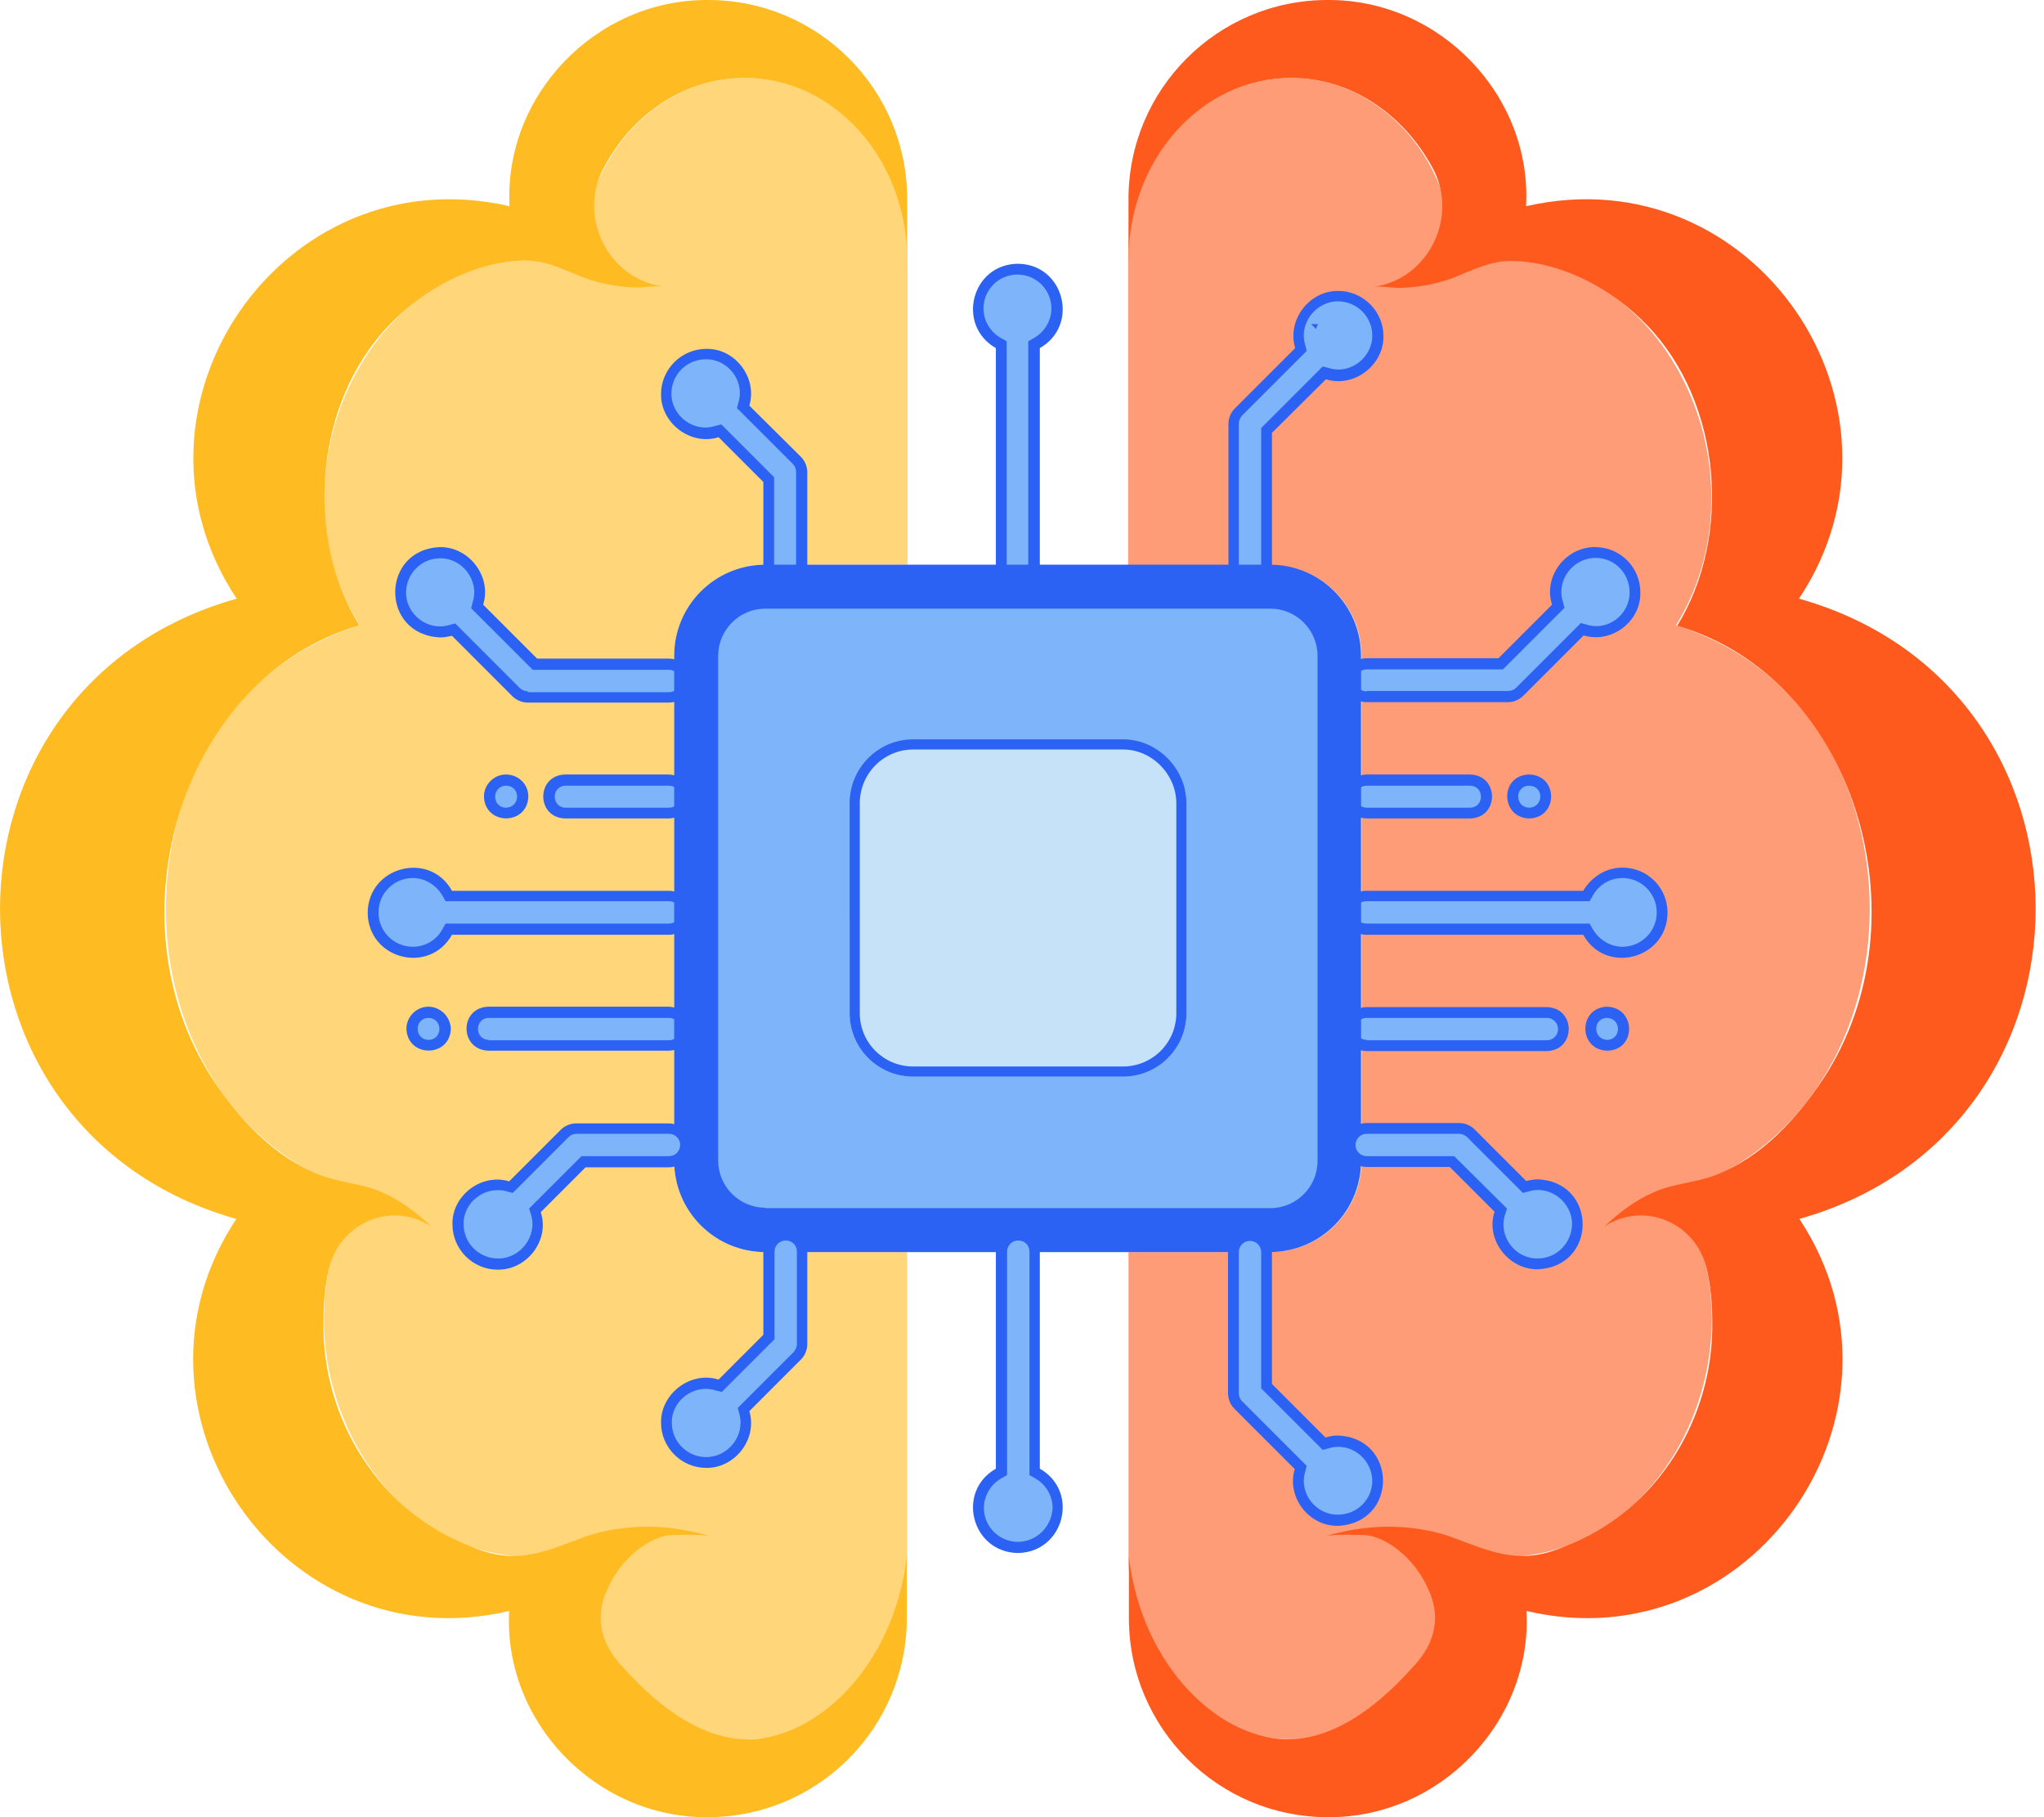 <svg xmlns="http://www.w3.org/2000/svg" width="225" height="200" viewBox="0 0 225 200" fill="none"><g clip-path="url(#clip0_1610_987)"><path d="M74.215 72.18V127.777C74.215 133.319 78.701 137.805 84.243 137.805H99.858V171.366C99.858 182.45 91.809 191.423 81.956 191.423C71.883 191.467 63.482 181.878 64.098 170.662C42.677 176.028 28.382 149.329 39.554 131.207C11.14 122.322 11.184 77.634 39.598 68.837C28.426 50.715 42.677 23.972 64.142 29.338C63.57 18.122 71.927 8.533 82 8.577C91.897 8.577 99.902 17.55 99.902 28.634V62.151H84.287C78.697 62.151 74.21 66.637 74.215 72.18Z" fill="#FFD67A"></path><path d="M81.958 8.577C91.854 8.577 99.859 17.55 99.859 28.634V21.905C99.859 9.809 90.051 5.53803e-05 77.955 5.53803e-05C65.595 -0.088 55.435 10.512 56.094 22.696C31.023 16.934 12.021 44.821 26.053 65.89C-8.696 75.654 -8.652 124.39 26.009 134.154C11.977 155.355 31.155 183.154 56.05 177.304C55.391 189.488 65.551 200.088 77.911 200C90.007 200 99.816 190.191 99.816 178.096V171.366C98.364 183.594 89.611 191.687 81.914 191.423C75.58 191.203 70.302 185.397 68.586 183.506C65.815 180.647 65.551 177.568 66.915 174.797C68.366 171.498 71.489 169.123 73.82 168.947C74.656 168.947 77.075 168.815 78.175 169.079C73.776 167.759 69.07 167.627 64.671 169.035C59.877 170.794 56.886 172.377 51.784 170.178C41.711 166.352 35.465 156.147 35.597 145.547C35.597 143.567 35.773 141.632 36.169 139.829C37.225 134.638 43.075 132.087 47.473 134.99C45.89 133.495 44.13 132.131 42.107 131.251C39.908 130.24 37.445 130.196 35.202 129.316C30.143 127.337 26.317 123.158 23.369 118.716C11.845 100.99 20.115 74.423 39.556 68.837C33.486 59.028 34.63 44.293 42.855 35.76C46.682 31.801 51.96 28.898 57.546 28.678C59.965 28.59 61.988 29.646 64.188 30.526C65.947 31.186 67.794 31.537 69.642 31.625C70.741 31.713 71.973 31.405 72.985 31.537C66.959 30.702 63.572 23.884 66.431 18.518C69.554 12.58 75.36 8.577 81.958 8.577Z" fill="#FFBB22"></path><path d="M149.869 72.18V127.777C149.869 133.319 145.383 137.805 139.841 137.805H124.226V171.366C124.226 182.45 132.275 191.423 142.128 191.423C152.201 191.467 160.602 181.878 159.986 170.662C181.407 176.028 195.702 149.329 184.53 131.207C212.944 122.322 212.9 77.634 184.486 68.837C195.658 50.715 181.407 23.972 159.942 29.338C160.514 18.122 152.157 8.533 142.084 8.577C132.187 8.577 124.182 17.55 124.182 28.634V62.195H139.797C145.383 62.151 149.869 66.637 149.869 72.18Z" fill="#FE9C77"></path><path d="M82.487 44.645C83.41 41.566 80.903 38.311 77.736 38.399C75.009 38.399 72.766 40.642 72.766 43.369C72.722 46.58 76.021 49.087 79.1 48.12L84.026 53.046V62.151C84.114 65.362 88.777 65.362 88.865 62.151V51.99C88.865 51.331 88.601 50.715 88.161 50.275L82.487 44.645Z" fill="#2B62F4"></path><path d="M86.442 63.383C85.783 63.383 85.211 62.855 85.211 62.151V52.518L79.405 46.712L78.701 46.888C76.326 47.636 73.907 45.745 73.907 43.325C73.907 41.258 75.578 39.543 77.689 39.543C80.109 39.499 82 41.918 81.296 44.249L81.12 44.909L87.278 51.067C87.498 51.287 87.63 51.594 87.63 51.946V62.151C87.674 62.811 87.102 63.383 86.442 63.383Z" fill="#7EB4FA"></path><path d="M137.599 64.57C138.918 64.57 140.018 63.471 140.018 62.151V47.636L145.956 41.742C149.035 42.71 152.334 40.202 152.29 36.992C152.29 34.264 150.046 32.021 147.319 32.021C144.108 31.977 141.645 35.232 142.569 38.311L135.927 44.953C135.487 45.393 135.223 46.008 135.223 46.668V62.151C135.179 63.514 136.279 64.57 137.599 64.57ZM147.403 36.992C147.359 36.947 147.315 36.947 147.271 36.904C147.319 36.904 147.403 36.904 147.403 36.992Z" fill="#2B62F4"></path><path d="M137.597 63.383C136.937 63.383 136.365 62.855 136.365 62.151V46.624C136.365 46.316 136.497 46.008 136.717 45.745L143.843 38.619L143.667 37.915C142.963 35.584 144.854 33.165 147.274 33.165C149.341 33.165 151.056 34.836 151.056 36.904C151.1 39.323 148.637 41.258 146.306 40.51L145.602 40.334L138.828 47.108V62.151C138.828 62.811 138.257 63.383 137.597 63.383ZM147.01 38.399C147.405 38.267 148.197 38.003 148.593 37.827C148.637 37.343 148.637 36.288 148.637 35.76L147.318 35.672H144.327C144.722 36.112 146.658 37.915 147.01 38.399Z" fill="#7EB4FA"></path><path d="M112.043 29.03C106.941 29.074 105.225 35.804 109.624 38.311V62.151C109.624 63.47 110.724 64.57 112.043 64.57C113.363 64.57 114.462 63.47 114.462 62.151V38.311C118.861 35.804 117.145 29.074 112.043 29.03Z" fill="#2B62F4"></path><path d="M112.043 63.383C111.383 63.383 110.811 62.855 110.811 62.151V37.563L110.196 37.211C109.008 36.552 108.26 35.276 108.26 33.956C108.26 31.889 109.932 30.218 111.999 30.218C114.066 30.218 115.738 31.889 115.738 33.956C115.738 35.276 114.99 36.552 113.802 37.211L113.187 37.563V62.151C113.231 62.811 112.703 63.383 112.043 63.383Z" fill="#7EB4FA"></path><path d="M150.438 72.443C149.118 72.443 148.019 73.543 148.019 74.863C148.019 76.182 149.118 77.282 150.438 77.282H165.964C166.624 77.282 167.24 77.018 167.68 76.578L174.322 69.936C177.401 70.86 180.655 68.397 180.567 65.186C180.567 62.459 178.368 60.215 175.597 60.215C172.386 60.172 169.835 63.426 170.847 66.549L164.953 72.443H150.438Z" fill="#2B62F4"></path><path d="M150.44 76.094C148.856 76.05 148.856 73.719 150.44 73.675H165.438L172.212 66.901L172.036 66.198C171.288 63.822 173.18 61.403 175.643 61.403C177.71 61.403 179.382 63.075 179.382 65.186C179.426 67.605 177.007 69.496 174.675 68.749L174.016 68.573L166.89 75.698C166.67 75.918 166.362 76.05 166.01 76.05H150.44V76.094Z" fill="#7EB4FA"></path><path d="M150.437 115.681H170.274C173.485 115.593 173.485 110.93 170.274 110.842H150.437C147.23 110.93 147.23 115.593 150.437 115.681Z" fill="#2B62F4"></path><path d="M150.44 114.449C148.856 114.405 148.856 112.074 150.44 112.03H170.277C170.937 112.03 171.508 112.558 171.508 113.261C171.508 113.921 170.981 114.493 170.277 114.493H150.44V114.449Z" fill="#7EB4FA"></path><path d="M176.922 110.798C173.711 110.886 173.711 115.549 176.922 115.637C180.128 115.593 180.128 110.93 176.922 110.798Z" fill="#2B62F4"></path><path d="M176.922 114.449C175.338 114.405 175.294 112.074 176.878 112.03C178.505 112.074 178.505 114.405 176.922 114.449Z" fill="#7EB4FA"></path><path d="M168.297 85.243C165.087 85.331 165.131 89.993 168.341 90.081C171.552 89.993 171.552 85.287 168.297 85.243Z" fill="#2B62F4"></path><path d="M168.344 88.894C166.717 88.85 166.717 86.519 168.3 86.475C169.967 86.475 169.967 88.806 168.344 88.894Z" fill="#7EB4FA"></path><path d="M150.438 85.243C147.227 85.331 147.227 89.993 150.438 90.081H161.83C165.041 89.993 165.041 85.331 161.83 85.243H150.438Z" fill="#2B62F4"></path><path d="M150.44 88.894C148.856 88.85 148.856 86.519 150.44 86.475H161.832C163.415 86.519 163.415 88.85 161.832 88.894H150.44Z" fill="#7EB4FA"></path><path d="M73.601 110.798H53.764C50.553 110.886 50.553 115.549 53.764 115.637H73.601C76.812 115.593 76.812 110.93 73.601 110.798Z" fill="#2B62F4"></path><path d="M53.802 114.449C52.219 114.405 52.219 112.074 53.802 112.03H73.64C74.299 112.03 74.871 112.558 74.871 113.261C74.871 113.921 74.343 114.493 73.64 114.493H53.802V114.449Z" fill="#7EB4FA"></path><path d="M47.16 110.798C45.841 110.798 44.741 111.898 44.741 113.218C44.829 116.428 49.536 116.428 49.624 113.218C49.58 111.898 48.48 110.798 47.16 110.798Z" fill="#2B62F4"></path><path d="M47.162 114.449C45.578 114.405 45.578 112.074 47.162 112.03C48.789 112.074 48.745 114.449 47.162 114.449Z" fill="#7EB4FA"></path><path d="M55.693 85.243C54.373 85.243 53.273 86.343 53.273 87.662C53.361 90.873 58.068 90.873 58.156 87.662C58.16 86.299 57.06 85.243 55.693 85.243Z" fill="#2B62F4"></path><path d="M55.694 88.894C54.111 88.85 54.111 86.519 55.694 86.475C57.326 86.475 57.326 88.85 55.694 88.894Z" fill="#7EB4FA"></path><path d="M73.601 85.243H62.209C58.998 85.331 58.998 89.993 62.209 90.081H73.601C76.812 89.993 76.812 85.331 73.601 85.243Z" fill="#2B62F4"></path><path d="M62.252 88.894C60.669 88.85 60.669 86.519 62.252 86.475H73.644C75.228 86.519 75.228 88.85 73.644 88.894C73.596 88.894 62.252 88.894 62.252 88.894Z" fill="#7EB4FA"></path><path d="M49.755 102.881H73.639C74.959 102.881 76.058 101.781 76.058 100.462C76.058 99.142 74.959 98.043 73.639 98.043H49.755C47.292 93.6 40.519 95.36 40.475 100.462C40.519 105.564 47.248 107.324 49.755 102.881Z" fill="#2B62F4"></path><path d="M45.444 104.201C43.377 104.201 41.662 102.529 41.662 100.418C41.662 98.351 43.333 96.635 45.444 96.635C46.764 96.635 47.995 97.383 48.699 98.571L49.051 99.186H73.639C74.299 99.186 74.87 99.714 74.87 100.418C74.87 101.078 74.343 101.65 73.639 101.65H49.051L48.699 102.265C48.044 103.497 46.768 104.201 45.444 104.201Z" fill="#7EB4FA"></path><path d="M48.436 70.156C48.876 70.156 49.315 70.068 49.755 69.98L56.397 76.622C56.837 77.062 57.453 77.326 58.112 77.326H73.639C76.85 77.238 76.85 72.575 73.639 72.487H59.124L53.186 66.549C54.154 63.47 51.647 60.172 48.436 60.215C41.882 60.479 41.838 69.848 48.436 70.156Z" fill="#2B62F4"></path><path d="M58.113 76.094C57.805 76.094 57.497 75.962 57.233 75.742L50.107 68.617L49.448 68.793C47.116 69.496 44.697 67.649 44.697 65.23C44.697 63.163 46.369 61.447 48.436 61.447C50.855 61.403 52.791 63.866 52.043 66.242L51.867 66.945L58.641 73.719H73.639C74.299 73.719 74.871 74.247 74.871 74.951C74.871 75.654 74.343 76.182 73.639 76.182H58.113V76.094Z" fill="#7EB4FA"></path><path d="M178.589 95.492C176.741 95.492 175.158 96.547 174.278 98.043H150.394C149.075 98.043 147.975 99.142 147.975 100.462C147.975 101.781 149.075 102.881 150.394 102.881H174.278C176.741 107.324 183.515 105.564 183.559 100.462C183.563 97.691 181.364 95.492 178.589 95.492Z" fill="#2B62F4"></path><path d="M178.588 104.201C177.269 104.201 176.037 103.453 175.333 102.265L174.981 101.65H150.394C149.734 101.65 149.162 101.122 149.162 100.418C149.162 99.758 149.69 99.186 150.394 99.186H174.981L175.333 98.571C175.993 97.383 177.225 96.635 178.588 96.635C180.655 96.635 182.371 98.307 182.371 100.418C182.371 102.529 180.66 104.201 178.588 104.201Z" fill="#7EB4FA"></path><path d="M142.125 8.577C132.228 8.577 124.223 17.55 124.223 28.634V21.905C124.223 9.809 134.032 5.53803e-05 146.128 5.53803e-05C158.487 -0.088 168.648 10.512 167.988 22.696C193.06 16.934 212.061 44.821 198.03 65.89C232.778 75.654 232.734 124.39 198.074 134.154C212.105 155.355 192.928 183.154 168.032 177.304C168.692 189.488 158.531 200.088 146.172 200C134.076 200 124.267 190.191 124.267 178.096V171.366C125.719 183.594 134.472 191.687 142.169 191.423C148.503 191.203 153.781 185.397 155.497 183.506C158.268 180.647 158.531 177.568 157.168 174.797C155.716 171.498 152.593 169.123 150.262 168.947C149.427 168.947 147.007 168.815 145.908 169.079C150.306 167.759 155.013 167.627 159.411 169.035C164.206 170.794 167.197 172.377 172.299 170.178C182.371 166.352 188.617 156.147 188.485 145.547C188.485 143.567 188.309 141.632 187.913 139.829C186.858 134.638 181.008 132.087 176.609 134.99C178.193 133.495 179.952 132.131 181.976 131.251C184.175 130.24 186.638 130.196 188.881 129.316C193.939 127.337 197.766 123.158 200.713 118.716C212.281 101.034 204.056 74.467 184.615 68.881C190.685 59.072 189.541 44.337 181.316 35.804C177.489 31.845 172.211 28.942 166.625 28.722C164.206 28.634 162.182 29.69 159.983 30.57C158.224 31.229 156.376 31.581 154.529 31.669C153.429 31.757 152.198 31.449 151.186 31.581C157.212 30.746 160.599 23.928 157.74 18.562C154.529 12.58 148.723 8.577 142.125 8.577Z" fill="#FE5A1D"></path><path d="M149.823 72.18V127.777C149.823 133.319 145.336 137.805 139.794 137.805H84.241C78.699 137.805 74.212 133.319 74.212 127.777V72.18C74.212 66.637 78.699 62.151 84.241 62.151H139.838C145.341 62.151 149.827 66.637 149.823 72.18Z" fill="#2B62F4"></path><path d="M84.245 132.923C81.386 132.923 79.055 130.592 79.055 127.733V72.18C79.055 69.32 81.386 66.989 84.245 66.989H139.842C142.701 66.989 145.032 69.32 145.032 72.18V127.777C145.032 130.636 142.701 132.967 139.842 132.967H84.245V132.923Z" fill="#7EB4FA"></path><path d="M130.605 88.41V111.502C130.605 115.373 127.482 118.496 123.611 118.496H100.519C96.648 118.496 93.525 115.373 93.525 111.502V101.342C107.469 109.083 125.459 102.045 130.473 86.871C130.561 87.398 130.605 87.926 130.605 88.41Z" fill="#C6E2F8"></path><path d="M130.046 88.41V111.502C130.046 115.064 127.173 117.937 123.611 117.937H100.519C96.957 117.937 94.084 115.064 94.084 111.502V88.41C94.084 84.843 96.961 81.931 100.519 81.931H123.611C127.162 81.931 130.046 84.969 130.046 88.41Z" fill="#C6E2F8" stroke="#2B62F4" stroke-width="1.117"></path><path d="M80.325 43.325C80.194 46.712 75.311 46.712 75.179 43.325C75.267 39.938 80.194 39.938 80.325 43.325Z" fill="#7EB4FA"></path><path d="M80.285 43.633C80.153 44.821 79.23 45.745 78.042 45.876C77.118 45.745 76.415 44.909 76.415 43.985C76.502 41.566 79.845 41.302 80.285 43.633Z" fill="#7EB4FA"></path><path d="M50.989 65.186C50.857 68.573 45.975 68.573 45.843 65.186C45.931 61.799 50.857 61.799 50.989 65.186Z" fill="#7EB4FA"></path><path d="M50.944 65.494C50.812 66.681 49.889 67.605 48.701 67.737C47.778 67.605 47.074 66.769 47.074 65.846C47.118 63.426 50.509 63.207 50.944 65.494Z" fill="#7EB4FA"></path><path d="M47.956 100.462C47.824 103.849 42.941 103.849 42.81 100.462C42.898 97.075 47.824 97.075 47.956 100.462Z" fill="#7EB4FA"></path><path d="M47.907 100.77C47.775 101.957 46.851 102.881 45.664 103.013C44.74 102.881 44.036 102.045 44.036 101.122C44.124 98.703 47.515 98.439 47.907 100.77Z" fill="#7EB4FA"></path><path d="M149.913 36.904C149.781 40.29 144.899 40.29 144.767 36.904C144.895 33.517 149.821 33.517 149.913 36.904Z" fill="#7EB4FA"></path><path d="M149.912 37.211C149.78 38.399 148.857 39.323 147.669 39.455C146.745 39.323 146.042 38.487 146.042 37.563C146.081 35.144 149.468 34.88 149.912 37.211Z" fill="#7EB4FA"></path><path d="M178.15 65.318C178.018 68.705 173.135 68.705 173.003 65.318C173.135 61.931 178.062 61.931 178.15 65.318Z" fill="#7EB4FA"></path><path d="M178.149 65.626C178.017 66.813 177.093 67.737 175.905 67.869C174.982 67.737 174.278 66.901 174.278 65.978C174.322 63.602 177.709 63.339 178.149 65.626Z" fill="#7EB4FA"></path><path d="M181.273 100.462C181.141 103.849 176.258 103.849 176.126 100.462C176.258 97.075 181.185 97.075 181.273 100.462Z" fill="#7EB4FA"></path><path d="M181.272 100.77C181.14 101.957 180.216 102.881 179.028 103.013C178.105 102.881 177.401 102.045 177.401 101.122C177.445 98.703 180.832 98.439 181.272 100.77Z" fill="#7EB4FA"></path><path d="M114.591 33.693C114.459 37.079 109.577 37.079 109.445 33.693C109.577 30.306 114.503 30.306 114.591 33.693Z" fill="#7EB4FA"></path><path d="M114.59 34C114.458 35.188 113.534 36.112 112.347 36.244C111.423 36.112 110.719 35.276 110.719 34.352C110.763 31.933 114.15 31.713 114.59 34Z" fill="#7EB4FA"></path><path d="M86.445 135.342C85.126 135.342 84.026 136.442 84.026 137.761V146.91L79.1 151.836C76.021 150.869 72.722 153.376 72.766 156.587C72.766 159.314 75.009 161.557 77.736 161.557C80.903 161.601 83.41 158.39 82.487 155.311L88.161 149.637C88.601 149.197 88.865 148.582 88.865 147.922V137.761C88.865 136.442 87.765 135.342 86.445 135.342Z" fill="#2B62F4"></path><path d="M77.736 160.37C75.669 160.37 73.953 158.698 73.953 156.587C73.909 154.168 76.372 152.276 78.748 153.024L79.451 153.2L85.257 147.394V137.761C85.257 137.101 85.785 136.53 86.489 136.53C87.193 136.53 87.721 137.057 87.721 137.761V147.922C87.721 148.23 87.589 148.538 87.369 148.801L81.211 154.959L81.387 155.619C82.042 157.994 80.151 160.37 77.736 160.37Z" fill="#7EB4FA"></path><path d="M114.462 161.645V137.805C114.462 136.486 113.363 135.386 112.043 135.386C110.724 135.386 109.624 136.486 109.624 137.805V161.645C105.225 164.152 106.941 170.838 112.043 170.926C117.145 170.838 118.861 164.152 114.462 161.645Z" fill="#2B62F4"></path><path d="M112.044 169.694C109.977 169.694 108.306 168.023 108.306 165.956C108.306 164.636 109.053 163.361 110.241 162.701L110.857 162.349V137.761C110.857 137.101 111.385 136.53 112.088 136.53C112.792 136.53 113.32 137.057 113.32 137.761V162.349L113.936 162.701C115.123 163.361 115.871 164.636 115.871 165.956C115.779 168.023 114.107 169.694 112.044 169.694Z" fill="#7EB4FA"></path><path d="M73.601 128.48C76.812 128.392 76.812 123.73 73.601 123.642H63.441C62.781 123.642 62.165 123.906 61.725 124.346L56.051 130.02C52.972 129.096 49.718 131.603 49.806 134.77C49.806 137.497 52.049 139.74 54.776 139.74C58.031 139.784 60.538 136.486 59.526 133.407L64.453 128.48H73.601Z" fill="#2B62F4"></path><path d="M54.814 138.509C52.746 138.509 51.031 136.838 51.031 134.726C50.987 132.307 53.406 130.46 55.781 131.119L56.441 131.295L62.599 125.138C62.819 124.918 63.127 124.786 63.479 124.786H73.639C74.299 124.786 74.871 125.313 74.871 126.017C74.871 126.677 74.343 127.249 73.639 127.249H64.007L58.244 133.011L58.464 133.715C59.172 136.09 57.237 138.553 54.814 138.509Z" fill="#7EB4FA"></path><path d="M147.274 157.994C146.79 157.994 146.35 158.082 145.911 158.214L140.017 152.32V137.805C140.017 136.486 138.917 135.386 137.597 135.386C136.278 135.386 135.178 136.486 135.178 137.805V153.332C135.178 153.992 135.442 154.607 135.882 155.047L142.524 161.689C141.6 164.768 144.063 167.979 147.274 167.935C153.916 167.627 153.872 158.258 147.274 157.994Z" fill="#2B62F4"></path><path d="M147.274 166.703C144.854 166.747 142.963 164.328 143.667 161.997L143.843 161.337L136.717 154.212C136.497 153.992 136.365 153.684 136.365 153.332V137.805C136.365 137.145 136.893 136.574 137.597 136.574C138.257 136.574 138.828 137.101 138.828 137.805V152.804L145.602 159.578L146.262 159.402C148.637 158.654 151.056 160.545 151.056 163.009C151.052 165.032 149.38 166.703 147.274 166.703Z" fill="#7EB4FA"></path><path d="M169.267 129.8C168.828 129.8 168.388 129.888 167.992 129.976L162.318 124.302C161.878 123.862 161.262 123.598 160.602 123.598H150.442C147.231 123.686 147.231 128.348 150.442 128.436H159.591L164.517 133.363C163.505 136.442 166.057 139.741 169.267 139.697C175.865 139.433 175.865 130.064 169.267 129.8Z" fill="#2B62F4"></path><path d="M169.27 138.509C166.806 138.553 164.915 136.09 165.663 133.715L165.883 133.011L160.077 127.249H150.444C149.784 127.249 149.212 126.721 149.212 126.017C149.212 125.357 149.74 124.786 150.444 124.786H160.605C160.912 124.786 161.22 124.918 161.484 125.138L167.642 131.295L168.302 131.119C170.633 130.416 173.052 132.307 173.052 134.726C173.004 136.838 171.332 138.509 169.27 138.509Z" fill="#7EB4FA"></path><path d="M57.453 134.77C57.321 138.157 52.439 138.157 52.307 134.77C52.395 131.383 57.321 131.383 57.453 134.77Z" fill="#7EB4FA"></path><path d="M57.413 135.078C57.281 136.266 56.357 137.189 55.169 137.321C54.246 137.189 53.542 136.354 53.542 135.43C53.586 133.011 56.973 132.747 57.413 135.078Z" fill="#7EB4FA"></path><path d="M80.197 156.719C80.065 160.106 75.182 160.106 75.05 156.719C75.182 153.332 80.109 153.332 80.197 156.719Z" fill="#7EB4FA"></path><path d="M80.154 157.027C80.022 158.214 79.098 159.138 77.911 159.27C76.987 159.138 76.283 158.302 76.283 157.378C76.367 154.959 79.754 154.695 80.154 157.027Z" fill="#7EB4FA"></path><path d="M171.732 134.858C171.6 138.245 166.717 138.245 166.585 134.858C166.713 131.471 171.595 131.471 171.732 134.858Z" fill="#7EB4FA"></path><path d="M171.689 135.21C171.557 136.398 170.633 137.321 169.446 137.453C168.522 137.321 167.818 136.486 167.818 135.562C167.906 133.143 171.289 132.879 171.689 135.21Z" fill="#7EB4FA"></path><path d="M149.822 162.877C149.69 166.264 144.807 166.264 144.675 162.877C144.807 159.49 149.734 159.49 149.822 162.877Z" fill="#7EB4FA"></path><path d="M149.82 163.185C149.688 164.372 148.765 165.296 147.577 165.428C146.653 165.296 145.95 164.46 145.95 163.536C145.994 161.161 149.381 160.897 149.82 163.185Z" fill="#7EB4FA"></path><path d="M114.591 166.22C114.459 169.606 109.577 169.606 109.445 166.22C109.577 162.833 114.503 162.833 114.591 166.22Z" fill="#7EB4FA"></path><path d="M114.59 166.527C114.458 167.715 113.534 168.639 112.347 168.771C111.423 168.639 110.719 167.803 110.719 166.879C110.763 164.46 114.15 164.24 114.59 166.527Z" fill="#7EB4FA"></path></g><defs><clipPath id="clip0_1610_987"><rect width="224.082" height="200" fill="white"></rect></clipPath></defs></svg>
